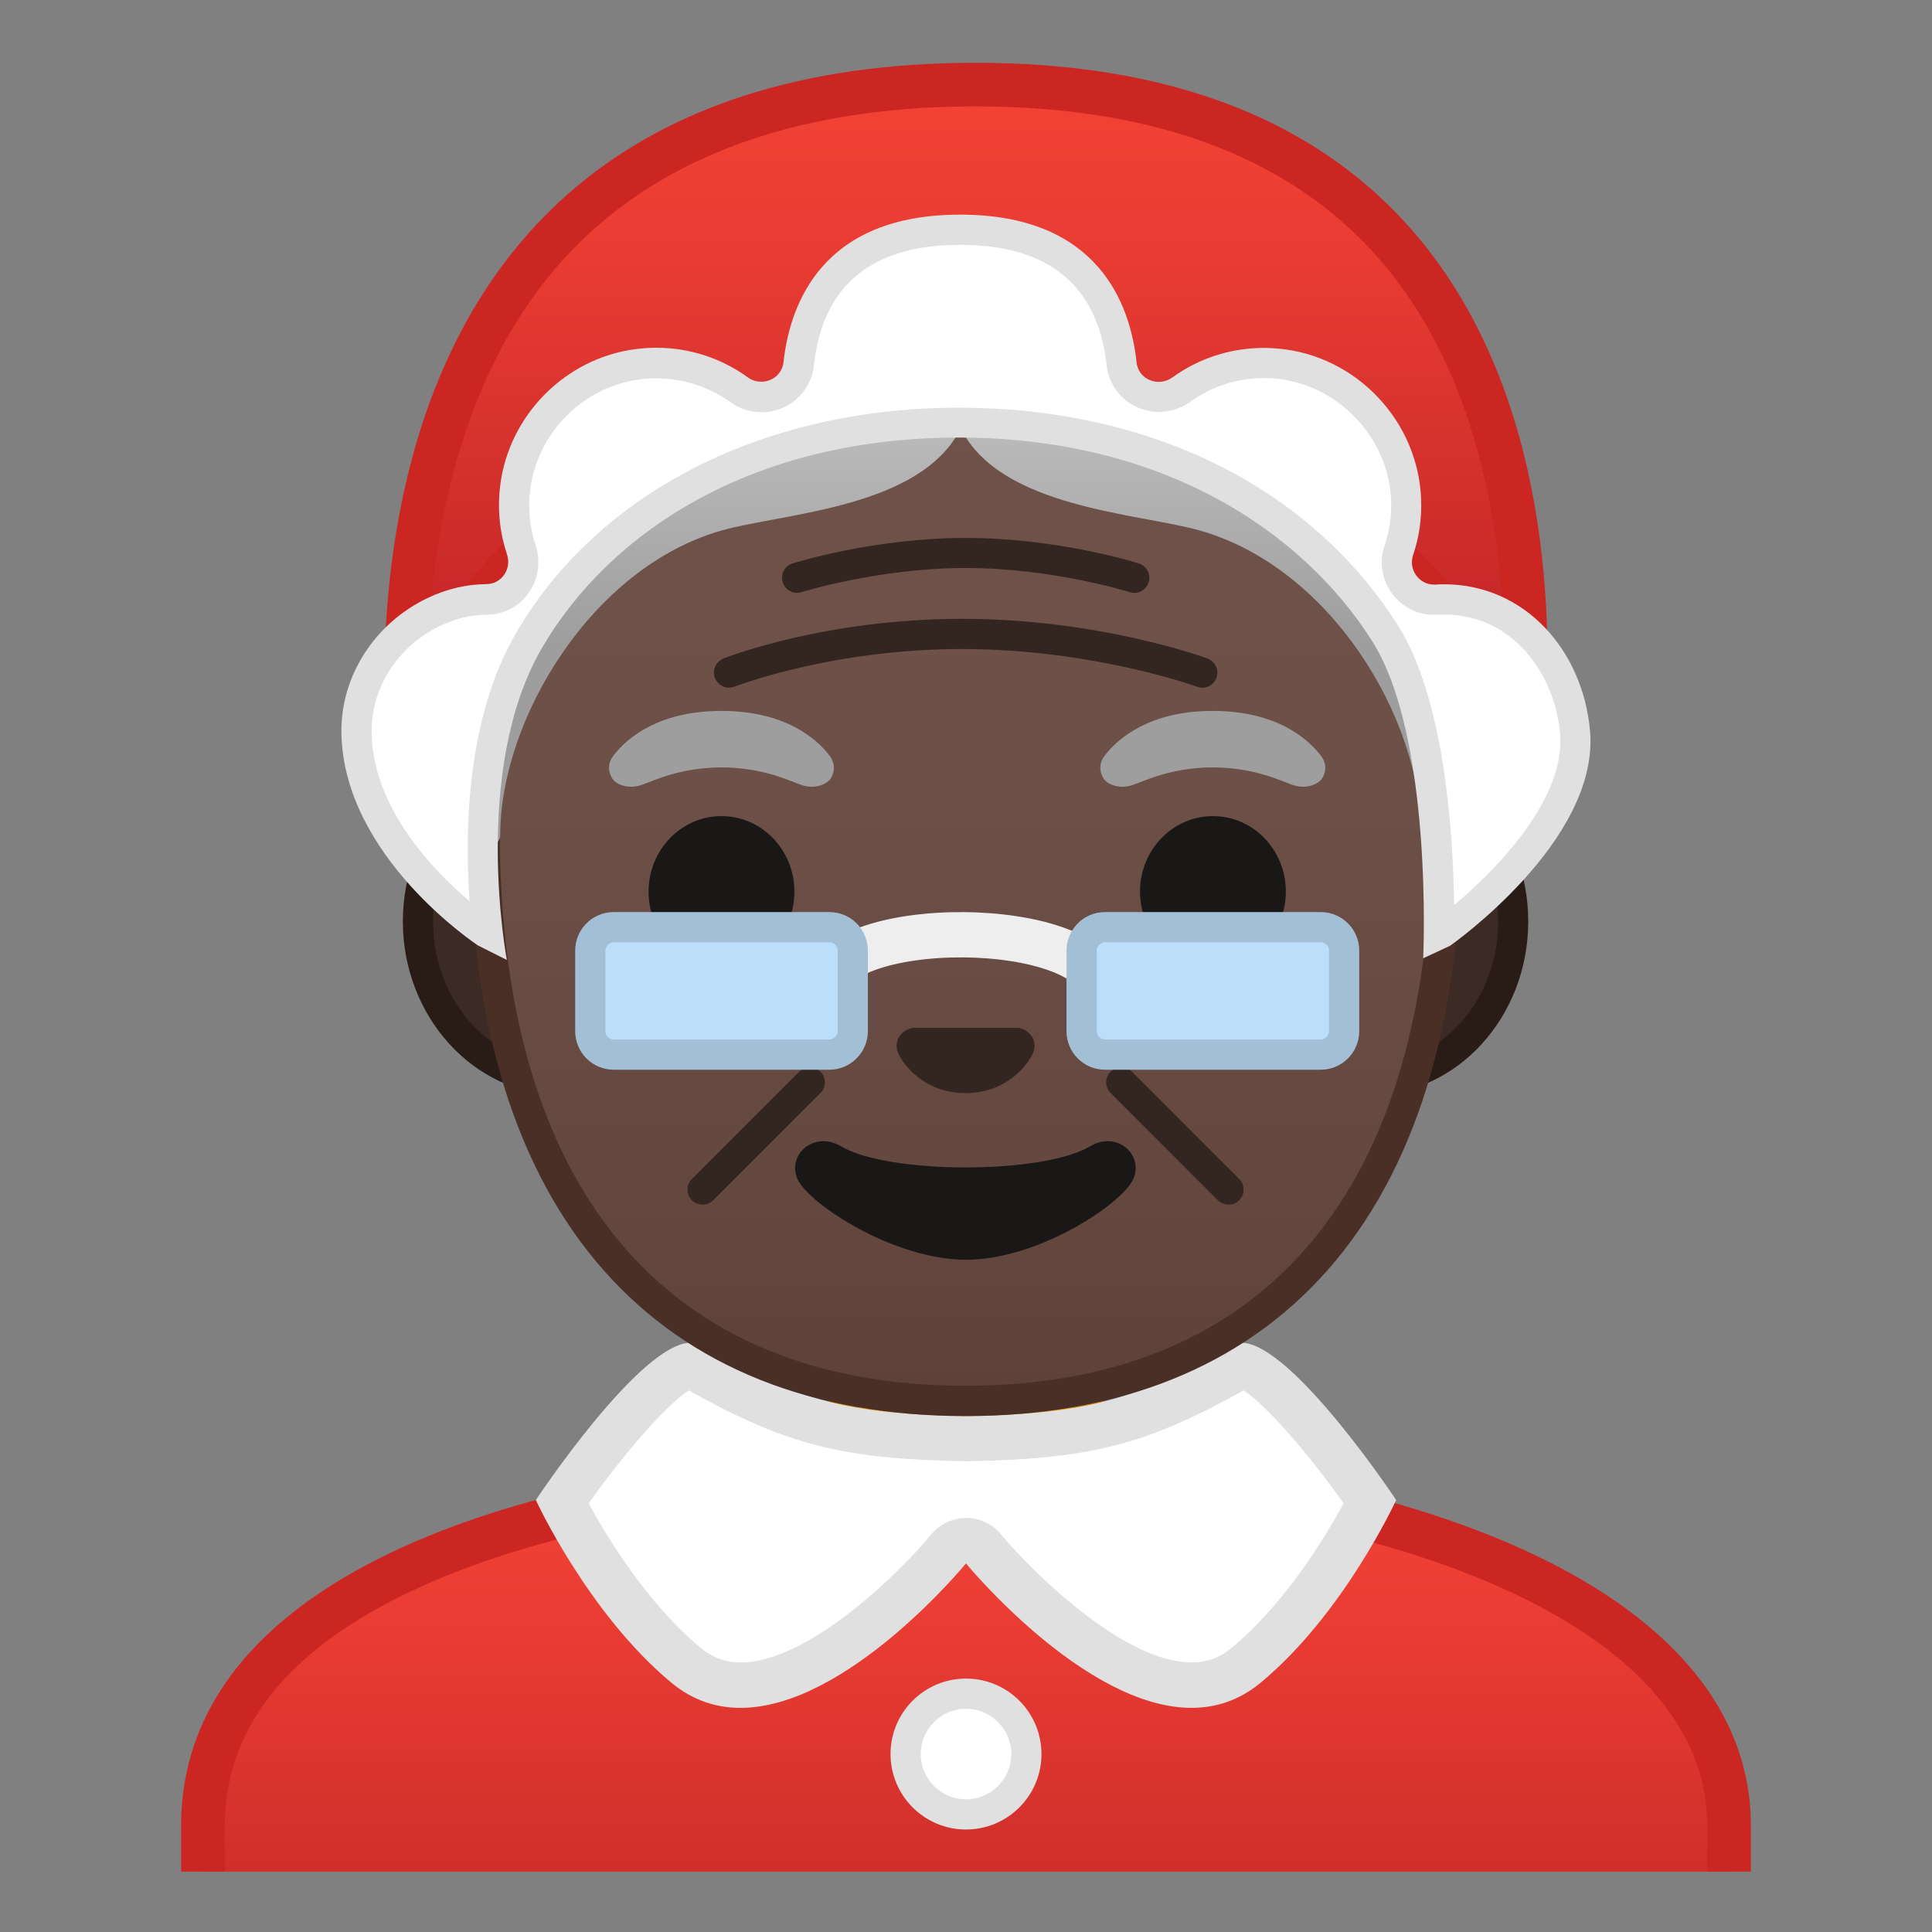 <svg enable-background="new 0 0 128 128" viewBox="0 0 128 128" xmlns="http://www.w3.org/2000/svg" xmlns:xlink="http://www.w3.org/1999/xlink"><rect x="0" y="0" width="128" height="128" fill="#808080" stroke="none"/><defs><rect id="h" x="4" y="4" width="120" height="120"/></defs><clipPath id="a"><use xlink:href="#h"/></clipPath><g clip-path="url(#a)"><path d="m63.17 107.2c-4 0-7.26-3.22-7.26-7.17v-8.98h16.16v8.98c0 3.95-3.26 7.17-7.26 7.17h-1.64z" fill="#E59600"/><path d="m71.08 92.05v7.98c0 3.4-2.81 6.17-6.26 6.17h-1.65c-3.45 0-6.26-2.77-6.26-6.17v-7.98h14.17m2-2h-18.16v9.98c0 4.51 3.7 8.17 8.26 8.17h1.65c4.56 0 8.26-3.66 8.26-8.17v-9.98h-0.01z" fill="#D18100"/></g><g clip-path="url(#a)"><linearGradient id="g" x1="64" x2="64" y1="97.416" y2="130.53" gradientUnits="userSpaceOnUse"><stop stop-color="#F44336" offset="0"/><stop stop-color="#E73B32" offset=".359"/><stop stop-color="#C62828" offset="1"/></linearGradient><path d="M13.45,130.53v-9.57c0-17.33,27.23-23.52,50.56-23.54h0.14c13.4,0,25.83,2.15,35.03,6.06 c7.02,2.98,15.39,8.44,15.39,17.49v9.57H13.45z" fill="url(#g)"/><path d="m64.14 98.86c24.34 0 48.97 7.59 48.97 22.1v8.12h-98.22v-8.12c0-7 4.91-12.56 14.58-16.52 8.76-3.58 21.02-5.57 34.53-5.58h0.14m0-2.89h-0.14c-25.65 0.03-52 7.1-52 24.99v11.01h104v-11.01c0-16.86-26.1-24.99-51.86-24.99z" fill="#CC2623"/></g><g clip-path="url(#a)"><circle cx="64" cy="116.21" r="4" fill="#fff"/><path d="m64 113.21c1.65 0 3 1.35 3 3s-1.35 3-3 3-3-1.35-3-3 1.35-3 3-3m0-2c-2.76 0-5 2.24-5 5s2.24 5 5 5 5-2.24 5-5-2.24-5-5-5z" fill="#E0E0E0"/></g><g clip-path="url(#a)"><path d="m78.94 111.65c-5.24 0-11.73-6.51-13.78-9.02-0.29-0.35-0.71-0.55-1.16-0.55s-0.88 0.2-1.16 0.55c-0.07 0.09-7.48 9.02-13.78 9.02-1.36 0-2.54-0.43-3.6-1.31-4.22-3.49-7.22-8.89-8.23-10.85 3.35-4.89 7.24-9.04 8.53-9.04 6.6 3.8 10.02 4.71 18.19 4.86h0.11c8.17-0.15 11.58-1.06 18.28-4.89 1.21 0.03 5.09 4.18 8.44 9.07-1 1.96-4.01 7.36-8.23 10.85-1.07 0.88-2.25 1.31-3.61 1.31z" fill="#fff"/><path d="m83.07 91.73m-0.69 0.39c1.39 0.86 4.17 3.99 6.64 7.48-1.23 2.26-3.88 6.64-7.43 9.58-0.79 0.66-1.63 0.96-2.64 0.96-4.61 0-10.81-6.28-12.62-8.47-0.57-0.7-1.42-1.1-2.32-1.1s-1.75 0.4-2.32 1.1c-1.8 2.2-7.99 8.47-12.62 8.47-1.01 0-1.85-0.31-2.64-0.96-3.54-2.93-6.2-7.32-7.43-9.58 2.45-3.45 5.25-6.62 6.64-7.48 6.44 3.61 10.2 4.55 18.27 4.69h0.08 0.02 0.02 0.06c8.09-0.14 11.84-1.08 18.29-4.69m-0.14-3.16c-0.24 0-0.46 0.05-0.66 0.17-6.24 3.57-9.42 4.54-17.56 4.69h-0.02-0.02c-8.13-0.15-11.31-1.12-17.56-4.69-0.2-0.11-0.42-0.17-0.66-0.17-3.35 0-10.26 10.42-10.26 10.42s3.46 7.53 9 12.12c1.42 1.17 2.97 1.65 4.56 1.65 7.1 0 14.94-9.57 14.94-9.57s7.85 9.57 14.94 9.57c1.59 0 3.14-0.48 4.56-1.65 5.55-4.59 9-12.12 9-12.12s-6.91-10.42-10.26-10.42z" fill="#E0E0E0"/></g><g clip-path="url(#a)"><path d="m37.19 71.55c-5.24 0-9.5-4.71-9.5-10.5s4.26-10.5 9.5-10.5h53.57c5.24 0 9.5 4.71 9.5 10.5s-4.26 10.5-9.5 10.5h-53.57z" fill="#3C2B24"/><path d="m90.76 51.55c4.69 0 8.5 4.26 8.5 9.5s-3.81 9.5-8.5 9.5h-53.57c-4.69 0-8.5-4.26-8.5-9.5s3.81-9.5 8.5-9.5h53.57m0-2h-53.57c-5.78 0-10.5 5.18-10.5 11.5s4.73 11.5 10.5 11.5h53.56c5.78 0 10.5-5.18 10.5-11.5s-4.71-11.5-10.49-11.5z" fill="#291B16"/><linearGradient id="f" x1="63.974" x2="63.974" y1="95.835" y2="9.901" gradientUnits="userSpaceOnUse"><stop stop-color="#5C4037" offset="0"/><stop stop-color="#63463D" offset=".158"/><stop stop-color="#6D5047" offset=".533"/><stop stop-color="#70534A" offset="1"/></linearGradient><path d="m63.97 92.82c-20.54 0-31.86-13.43-31.86-37.81 0-29.92 9.83-43.26 31.86-43.26s31.86 13.34 31.86 43.26c0 24.38-11.31 37.81-31.86 37.81z" fill="url(#f)"/><path d="m63.97 12.75c11.54 0 19.53 3.73 24.44 11.41 4.32 6.76 6.42 16.85 6.42 30.84 0 23.74-10.96 36.81-30.86 36.81s-30.86-13.07-30.86-36.81c0-13.99 2.1-24.08 6.42-30.84 4.91-7.68 12.91-11.41 24.44-11.41m0-2c-25.85 0-32.86 18.14-32.86 44.26 0 25.97 12.72 38.81 32.86 38.81s32.86-12.84 32.86-38.81c0-26.11-7-44.26-32.86-44.26z" fill="#4A2F27"/><g fill="#33251F"><path d="m48.3 45.56c-0.4 0-0.77-0.24-0.93-0.63-0.2-0.51 0.05-1.09 0.56-1.3 0.27-0.11 6.76-2.63 15.8-2.63 9.02 0 15.98 2.52 16.27 2.63 0.52 0.19 0.78 0.76 0.59 1.28s-0.76 0.78-1.28 0.59c-0.07-0.03-6.93-2.5-15.58-2.5-8.66 0-15 2.47-15.06 2.49-0.13 0.04-0.25 0.07-0.37 0.07z"/><path d="m75.14 39.28c-0.1 0-0.2-0.01-0.3-0.05-0.05-0.02-5.13-1.6-10.86-1.6s-10.81 1.58-10.87 1.6c-0.52 0.17-1.09-0.13-1.25-0.65-0.17-0.53 0.12-1.09 0.65-1.25 0.22-0.07 5.42-1.69 11.47-1.69s11.25 1.62 11.47 1.69c0.53 0.17 0.82 0.73 0.65 1.25-0.14 0.43-0.54 0.7-0.96 0.7z"/></g><path d="m46.55 79.81c-0.26 0-0.51-0.1-0.71-0.29-0.39-0.39-0.39-1.02 0-1.41l7.11-7.11c0.39-0.39 1.02-0.39 1.41 0s0.39 1.02 0 1.41l-7.11 7.11c-0.19 0.2-0.45 0.29-0.7 0.29z" fill="#33251F"/><path d="m81.4 79.81c-0.26 0-0.51-0.1-0.71-0.29l-7.11-7.11c-0.39-0.39-0.39-1.02 0-1.41s1.02-0.39 1.41 0l7.11 7.11c0.39 0.39 0.39 1.02 0 1.41-0.19 0.2-0.44 0.29-0.7 0.29z" fill="#33251F"/><path d="m87.53 50.09c-0.92-1.22-3.05-2.99-7.18-2.99s-6.26 1.77-7.18 2.99c-0.41 0.54-0.3 1.16-0.02 1.54 0.26 0.35 1.03 0.67 1.89 0.38 0.85-0.29 2.52-1.15 5.31-1.17 2.79 0.02 4.46 0.88 5.31 1.17s1.62-0.03 1.89-0.38c0.29-0.38 0.39-1-0.02-1.54z" fill="#9E9E9E"/><linearGradient id="e" x1="63.645" x2="63.645" y1="9.477" y2="42.49" gradientUnits="userSpaceOnUse"><stop stop-color="#E0E0E0" offset="0"/><stop stop-color="#9E9E9E" offset="1"/></linearGradient><path d="m90.96 21.7c-6.62-7.25-23.58-11.61-27.31-7.75-3.73-3.86-20.69 0.5-27.31 7.75-7.31 8.01-8.97 21.94-6.15 33.67 0.26 1.08 2.95 1.09 2.95-0.02 0-7.72 6.09-17.77 14.66-20.2 4.13-1.17 13.2-1.47 15.85-6.77 2.65 5.3 11.71 5.6 15.85 6.77 8.57 2.43 14.66 12.29 14.66 20.2 0 1.11 2.69 1.1 2.95 0.02 2.82-11.73 1.16-25.67-6.15-33.67z" fill="url(#e)"/><path d="m54.98 50.09c-0.92-1.22-3.05-2.99-7.18-2.99s-6.26 1.77-7.18 2.99c-0.41 0.54-0.3 1.16-0.02 1.54 0.26 0.35 1.03 0.67 1.89 0.38 0.85-0.29 2.52-1.15 5.31-1.17 2.79 0.02 4.46 0.88 5.31 1.17s1.62-0.03 1.89-0.38c0.28-0.38 0.38-1-0.02-1.54z" fill="#9E9E9E"/><ellipse cx="47.8" cy="59.07" rx="4.83" ry="5" fill="#1A1717"/><ellipse cx="80.36" cy="59.07" rx="4.83" ry="5" fill="#1A1717"/><path d="m67.76 68.18c-0.1-0.04-0.21-0.07-0.32-0.08h-6.93c-0.11 0.01-0.21 0.04-0.32 0.08-0.63 0.25-0.97 0.91-0.68 1.6 0.3 0.69 1.68 2.64 4.46 2.64s4.16-1.95 4.46-2.64-0.04-1.34-0.67-1.6z" fill="#33251F"/><defs><path id="d" d="m90.96 21.7c-6.62-7.25-23.58-12.35-27.31-8.5-3.73-3.86-20.69 1.25-27.31 8.5-7.31 8.01-8.97 21.94-6.15 33.67 0.26 1.08 2.31 0.77 2.31 0.77l-0.77-4.34 4.77-18.95 27.54-8.98 26.81 8.13 4.77 19.62-1.15 4.69s2.15 0.83 2.64-0.94c3.21-11.63 1.16-25.67-6.15-33.67z"/></defs><clipPath id="c"><use xlink:href="#d"/></clipPath><g clip-path="url(#c)"><path d="m68.72 15.51c5.92 0 15.74 3.51 20.02 8.21 5.05 5.53 7.42 15 6.48 24.79-2.24-5.77-6.66-13.16-14.91-15.5-0.81-0.23-1.77-0.45-2.78-0.68-3.85-0.88-9.66-2.21-11.2-5.3-0.51-1.02-1.55-1.66-2.68-1.66-1.14 0-2.17 0.64-2.68 1.66-1.54 3.08-7.36 4.41-11.2 5.3-1.01 0.23-1.96 0.45-2.78 0.68-8.25 2.34-12.66 9.73-14.91 15.5-0.94-9.8 1.43-19.26 6.48-24.79 4.29-4.7 14.11-8.21 20.02-8.21 2.29 0 2.92 0.52 2.92 0.52 0.57 0.58 1.34 0.91 2.15 0.91s1.59-0.33 2.15-0.91c0 0 0.63-0.52 2.92-0.52m0-3c-2.29 0-4.12 0.45-5.07 1.44-0.96-0.99-2.78-1.44-5.07-1.44-6.67 0-17.32 3.79-22.24 9.19-7.31 8.01-8.97 21.94-6.15 33.67 0.13 0.54 0.8 0.8 1.47 0.8 0.68 0 1.36-0.27 1.48-0.82 1.63-7.61 6.09-17.02 14.66-19.45 4.13-1.17 13.2-2.22 15.85-7.52 2.65 5.3 11.71 6.35 15.85 7.52 8.57 2.43 13.04 11.84 14.66 19.45 0.12 0.55 0.8 0.82 1.48 0.82 0.67 0 1.34-0.27 1.47-0.8 2.82-11.73 1.16-25.66-6.15-33.67-4.93-5.4-15.58-9.19-22.24-9.19z" fill="#80848A"/></g><path d="m72.21 75.95c-3.12 1.86-13.36 1.86-16.48 0-1.79-1.07-3.63 0.56-2.88 2.19 0.73 1.6 6.32 5.32 11.15 5.32s10.34-3.72 11.07-5.32c0.74-1.63-1.07-3.26-2.86-2.19z" fill="#1A1717"/><path d="m54.18 65.9 0.37-0.14c0.03-5.2 18.55-5.06 18.52 0.14v0" fill="none" stroke="#eee" stroke-linecap="round" stroke-linejoin="round" stroke-miterlimit="10" stroke-width="3"/><path d="m54.95 70.87h-14.29c-1.41 0-2.55-1.14-2.55-2.55v-5.34c0-1.41 1.14-2.55 2.55-2.55h14.29c1.41 0 2.55 1.14 2.55 2.55v5.34c-0.01 1.41-1.15 2.55-2.55 2.55z" fill="#BBDEFB"/><g opacity=".2"><path d="m54.95 62.43c0.3 0 0.55 0.25 0.55 0.55v5.34c0 0.3-0.25 0.55-0.55 0.55h-14.29c-0.3 0-0.55-0.25-0.55-0.55v-5.34c0-0.3 0.25-0.55 0.55-0.55h14.29m0-2h-14.29c-1.41 0-2.55 1.14-2.55 2.55v5.34c0 1.41 1.14 2.55 2.55 2.55h14.29c1.41 0 2.55-1.14 2.55-2.55v-5.34c-0.01-1.41-1.15-2.55-2.55-2.55z" fill="#424242"/></g><path d="m87.5 70.87h-14.29c-1.41 0-2.55-1.14-2.55-2.55v-5.34c0-1.41 1.14-2.55 2.55-2.55h14.29c1.41 0 2.55 1.14 2.55 2.55v5.34c0 1.41-1.14 2.55-2.55 2.55z" fill="#BBDEFB"/><g opacity=".2"><path d="m87.5 62.43c0.3 0 0.55 0.25 0.55 0.55v5.34c0 0.3-0.25 0.55-0.55 0.55h-14.29c-0.3 0-0.55-0.25-0.55-0.55v-5.34c0-0.3 0.25-0.55 0.55-0.55h14.29m0-2h-14.29c-1.41 0-2.55 1.14-2.55 2.55v5.34c0 1.41 1.14 2.55 2.55 2.55h14.29c1.41 0 2.55-1.14 2.55-2.55v-5.34c0-1.41-1.14-2.55-2.55-2.55z" fill="#424242"/></g><linearGradient id="b" x1="63.995" x2="63.995" y1="4.831" y2="41.049" gradientUnits="userSpaceOnUse"><stop stop-color="#F44336" offset="0"/><stop stop-color="#E73B32" offset=".359"/><stop stop-color="#C62828" offset="1"/></linearGradient><path d="m100.86 49.05c-3.81-8.34-13.79-22.63-37.36-22.63-22.93 0-32.68 13.1-36.53 21.26-0.28-7.82 0.63-21.17 8.61-30.66 6.36-7.57 16.14-11.41 29.06-11.41 12.74 0 22.3 3.8 28.42 11.3 8.12 9.95 8.41 24.22 7.8 32.14z" fill="url(#b)"/><path d="m64.64 7.05c12.27 0 21.45 3.62 27.28 10.75s7.38 16.67 7.66 23.42c0.03 0.81 0.05 1.6 0.05 2.37-0.78-1.26-1.69-2.56-2.73-3.86-5.39-6.73-15.55-14.76-33.41-14.76-17.85 0-27.84 7.79-33.08 14.32-0.73 0.91-1.39 1.83-1.99 2.72 0.02-0.39 0.04-0.79 0.07-1.19 0.47-6.56 2.27-15.86 8.18-22.89 6.1-7.21 15.51-10.88 27.97-10.88m0-2.89c-47.36 0-38.53 50.18-38.53 50.18s5.05-26.47 37.39-26.47 38.05 27.34 38.05 27.34 10.45-51.05-36.91-51.05z" fill="#CC2623"/><path d="m95.34 61.9c0.05-4.07-0.17-14.6-3.59-19.98-5.63-8.85-15.92-13.93-28.23-13.93-12.57 0-23.22 5.4-28.48 14.45-3.76 6.46-3.2 15.48-2.72 19.41l-0.14-0.07c-0.66-0.45-8.44-5.93-8.56-13.23-0.05-3.35 1.95-6.49 5.1-8 1.15-0.55 2.33-0.83 3.51-0.84 0.79-0.01 1.51-0.38 1.97-1.02 0.46-0.65 0.59-1.5 0.33-2.26-0.44-1.33-0.58-2.72-0.41-4.13 0.51-4.2 3.92-7.63 8.1-8.17 0.41-0.05 0.83-0.08 1.24-0.08 1.98 0 3.87 0.61 5.47 1.76 0.44 0.32 0.96 0.48 1.49 0.48 1.27 0 2.33-0.94 2.47-2.19 0.45-4.05 2.67-8.88 10.7-8.88s10.26 4.83 10.7 8.88c0.14 1.25 1.2 2.19 2.47 2.19 0.54 0 1.05-0.17 1.49-0.48 1.6-1.15 3.5-1.76 5.47-1.76 0.29 0 0.59 0.01 0.89 0.04 4.65 0.43 8.31 4.28 8.52 8.95 0.05 1.17-0.11 2.32-0.48 3.42-0.25 0.75-0.13 1.59 0.34 2.24 0.46 0.64 1.2 1.02 1.98 1.02h0.15c0.17-0.01 0.34-0.02 0.52-0.02 4.56 0 8.21 3.69 8.68 8.77 0.59 6.37-7.94 12.71-8.78 13.32l-0.2 0.11z" fill="#fff"/><path d="m63.61 16.22c5.86 0 9.13 2.69 9.71 7.99 0.19 1.76 1.68 3.08 3.46 3.08 0.75 0 1.46-0.23 2.08-0.67 1.43-1.03 3.12-1.57 4.89-1.57 0.26 0 0.53 0.01 0.8 0.04 4.09 0.38 7.43 3.89 7.61 8 0.05 1.05-0.1 2.08-0.43 3.06-0.36 1.06-0.18 2.24 0.48 3.15 0.65 0.9 1.69 1.44 2.79 1.44 0.07 0 0.14 0 0.22-0.01 0.15-0.01 0.3-0.01 0.46-0.01 4.57 0 7.32 3.95 7.68 7.86 0.39 4.26-4.11 8.96-7.02 11.38-0.07-4.95-0.66-13.7-3.74-18.55-5.81-9.15-16.41-14.4-29.07-14.4-12.93 0-23.91 5.59-29.35 14.95-3.28 5.64-3.4 13.12-3.07 17.75-2.36-2-6.41-6.15-6.49-11.16-0.05-2.96 1.73-5.74 4.53-7.08 1.03-0.49 2.04-0.74 3.09-0.74 1.12-0.01 2.13-0.53 2.78-1.44s0.82-2.09 0.47-3.16c-0.4-1.18-0.52-2.43-0.36-3.69 0.46-3.75 3.5-6.82 7.24-7.3 0.37-0.05 0.75-0.07 1.12-0.07 1.77 0 3.46 0.54 4.89 1.57 0.61 0.44 1.33 0.67 2.08 0.67 1.78 0 3.27-1.33 3.46-3.08 0.57-5.32 3.83-8.01 9.69-8.01m0-2c-9.11 0-11.27 5.87-11.7 9.77-0.09 0.8-0.76 1.3-1.47 1.3-0.31 0-0.63-0.09-0.91-0.3-1.71-1.23-3.79-1.95-6.05-1.95-0.45 0-0.91 0.03-1.37 0.09-4.65 0.6-8.4 4.38-8.97 9.04-0.2 1.61-0.02 3.15 0.45 4.56 0.32 0.96-0.35 1.96-1.36 1.97-1.25 0.01-2.57 0.28-3.94 0.94-3.43 1.65-5.73 5.12-5.67 8.92 0.13 8.23 9.05 14.08 9.05 14.08l1.91 0.96s-2.38-12.59 2.32-20.66c4.39-7.55 13.75-13.95 27.62-13.95 13.43 0 22.73 6.14 27.38 13.47 4.08 6.42 3.39 21.03 3.39 21.03l1.78-0.83s9.95-6.95 9.27-14.28c-0.49-5.32-4.33-9.67-9.67-9.67-0.2 0-0.39 0.01-0.58 0.02h-0.09c-0.99 0-1.7-1-1.38-1.95 0.4-1.18 0.59-2.46 0.53-3.78-0.23-5.14-4.3-9.43-9.43-9.9-0.33-0.03-0.66-0.05-0.98-0.05-2.26 0-4.35 0.72-6.06 1.95-0.28 0.2-0.6 0.3-0.91 0.3-0.72 0-1.39-0.5-1.47-1.3-0.42-3.91-2.58-9.78-11.69-9.78z" fill="#E0E0E0"/></g></svg>

